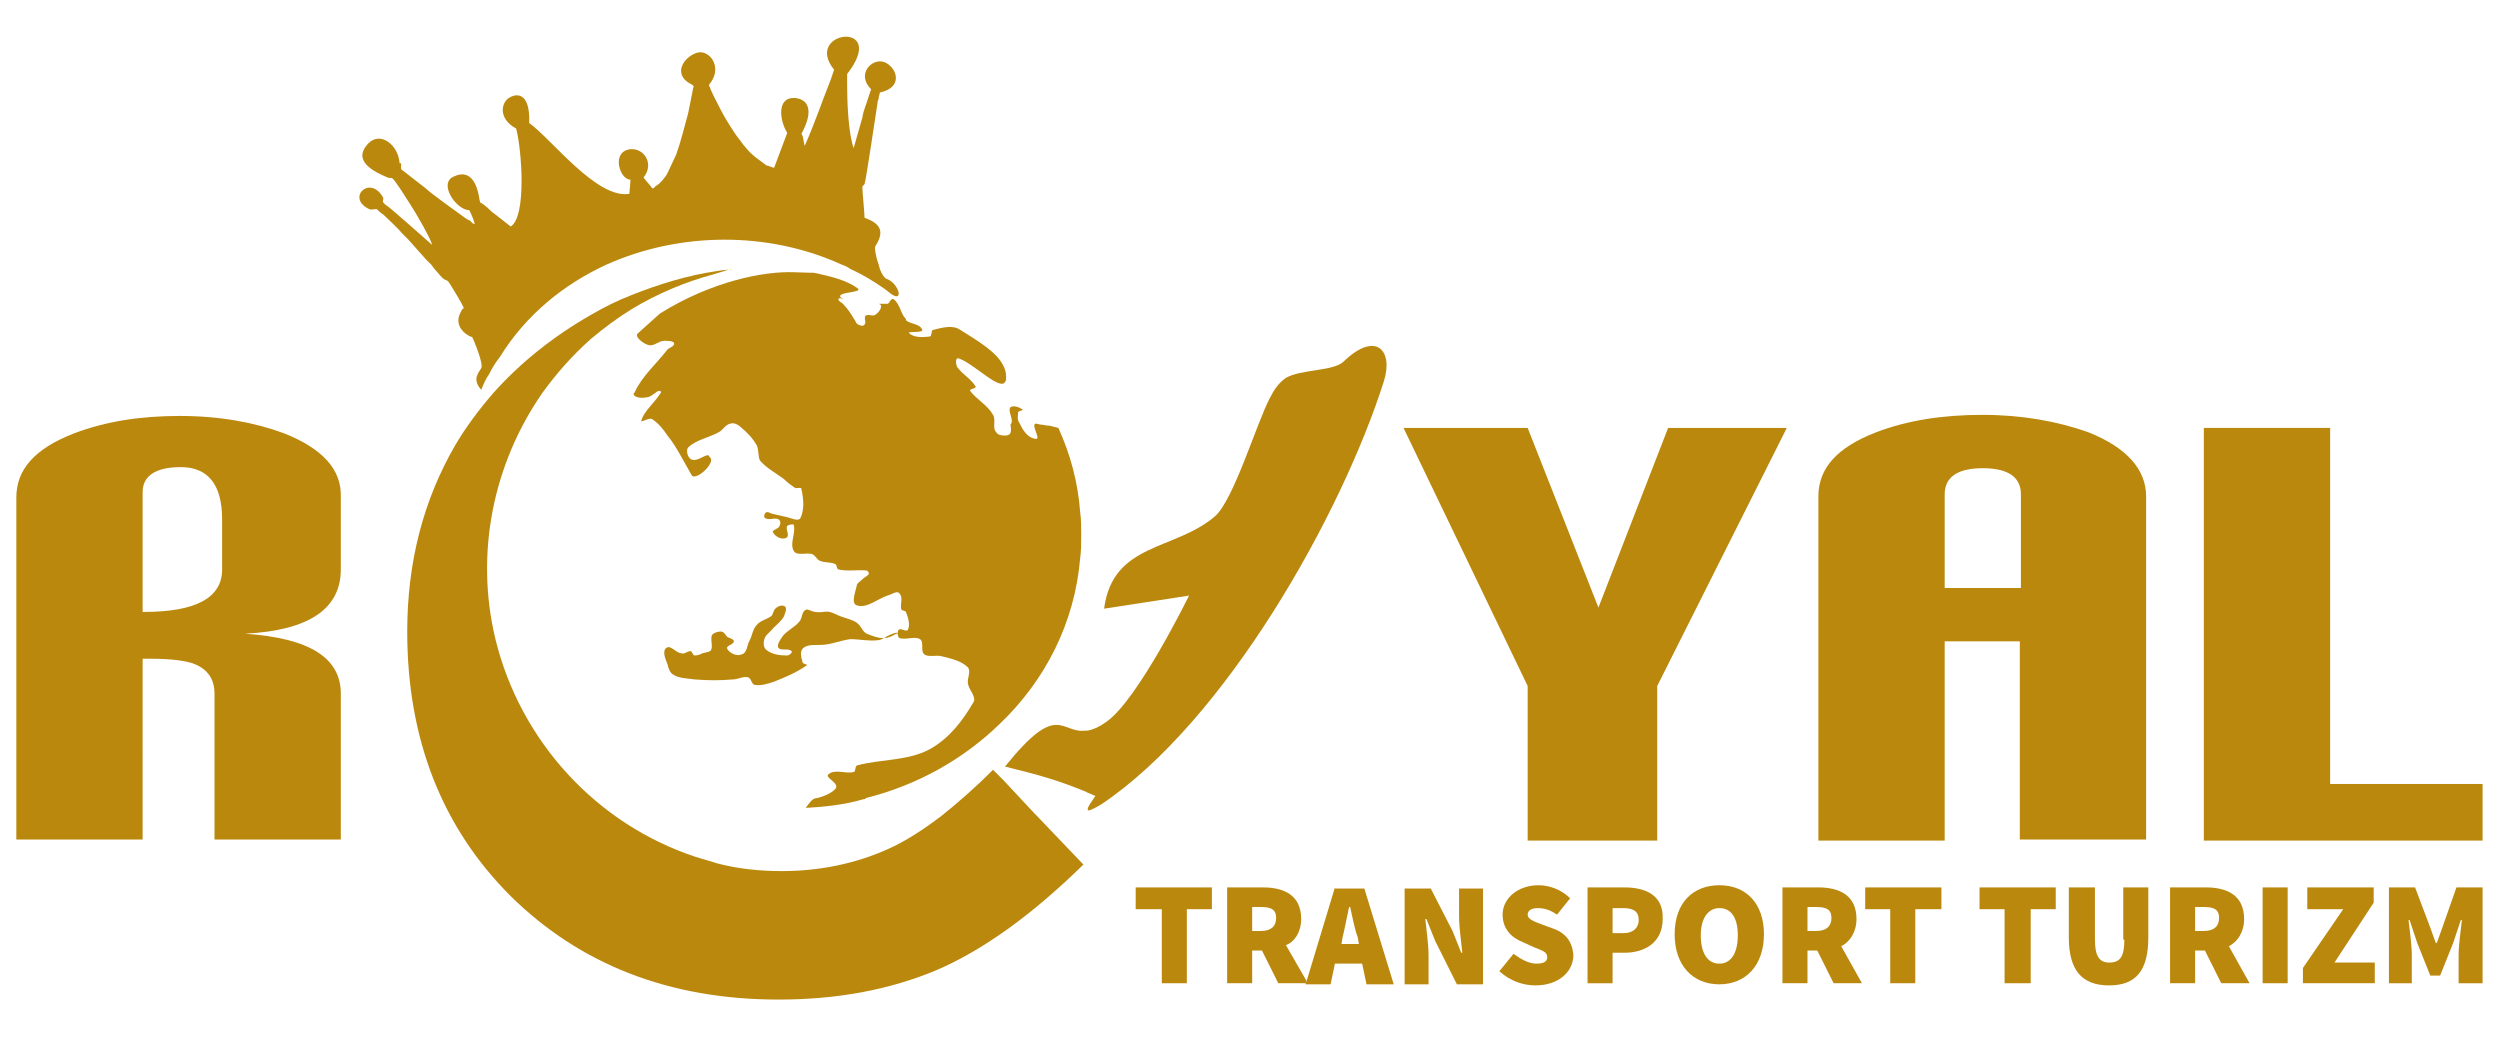 <?xml version="1.0" encoding="utf-8"?>
<!-- Generator: Adobe Illustrator 26.4.1, SVG Export Plug-In . SVG Version: 6.00 Build 0)  -->
<svg version="1.1" id="Royal_Logo" xmlns="http://www.w3.org/2000/svg" xmlns:xlink="http://www.w3.org/1999/xlink" x="0px" y="0px"
	 viewBox="0 0 229.6 95.2" style="enable-background:new 0 0 229.6 95.2;" xml:space="preserve">
<style type="text/css">
	.st0{fill:#BB880E;}
	.st1{fill:none;}
</style>
<g>
	<g>
		<path class="st0" d="M31.3,52.3v-6.6c0.1-2.6-1.7-4.5-5.2-5.9c-2.7-1-5.9-1.6-9.6-1.6c-3.6,0-6.8,0.5-9.7,1.6
			c-3.6,1.4-5.3,3.3-5.3,5.9v31.4h11.6V60.5c0.4,0,0.7,0,0.8,0c1.9,0,3.3,0.2,4,0.5c1.2,0.5,1.8,1.4,1.8,2.7v13.4h11.6V63.7
			c0-3.3-2.9-5.1-8.8-5.5C28.4,57.9,31.3,55.9,31.3,52.3z M20.4,52.3c0,2.6-2.4,3.9-7.2,3.9h-0.1v-11c0-1.5,1.2-2.3,3.5-2.3
			c2.5,0,3.8,1.6,3.8,4.8V52.3z"/>
	</g>
	<polygon class="st0" points="140.3,77.2 152.2,77.2 152.2,63 164.1,39.3 153.2,39.3 146.8,55.8 140.3,39.3 128.9,39.3 140.3,63 	
		"/>
	<g>
		<path class="st0" d="M191.8,39.7c-2.8-1-6.1-1.6-9.7-1.6c-3.7,0-6.9,0.5-9.8,1.6c-3.6,1.4-5.3,3.3-5.3,5.9v31.6h11.6V58.9h6.9
			v18.2h11.6V45.6C197.1,43.1,195.3,41.1,191.8,39.7z M185.6,54h-7v-8.6c0-1.6,1.2-2.4,3.5-2.4c2.3,0,3.5,0.8,3.5,2.4V54z"/>
	</g>
	<polygon class="st0" points="214,72 214,39.3 202.4,39.3 202.4,77.2 228,77.2 228,72 	"/>
	<rect x="207.8" y="81.5" class="st0" width="2.3" height="8.8"/>
	<polygon class="st0" points="181.8,81.5 181.8,83.5 184.1,83.5 184.1,90.3 186.5,90.3 186.5,83.5 188.8,83.5 188.8,81.5 	"/>
	<path class="st0" d="M195,81.5v4.8h0.1c0,1.6-0.4,2.1-1.4,2.1c-0.9,0-1.3-0.6-1.3-2.1v-4.8H190v4.6c0,3,1.2,4.4,3.7,4.4
		s3.6-1.4,3.6-4.4v-4.6H195z"/>
	<g>
		<path class="st0" d="M204.7,86.9c0.8-0.4,1.4-1.3,1.4-2.5c0-2.2-1.6-2.9-3.5-2.9h-3.3v8.8h2.3v-3h0.9l1.5,3h2.6L204.7,86.9z
			 M202.4,85.5h-0.8v-2.2h0.8c0.9,0,1.4,0.2,1.4,1C203.8,85.1,203.3,85.5,202.4,85.5z"/>
	</g>
	<g>
		<path class="st0" d="M82.1,27.5c-0.3-0.2-0.4,0.4-0.6,0.4c-0.3,0-0.5,0-0.8,0c0.1,0,0.1,0.1,0.2,0.1c0.1,0.3-0.2,0.7-0.5,0.9
			c-0.2,0.2-0.7-0.1-0.9,0.1s0.1,0.6-0.1,0.8c-0.1,0.2-0.4,0.1-0.6,0c-0.2-0.1-0.2-0.3-0.3-0.4c-0.3-0.5-0.6-1-1-1.4
			c-0.1-0.2-0.5-0.3-0.5-0.5s0.3-0.1,0.5,0c-0.1-0.1-0.2-0.1-0.3-0.2c-0.4-0.5,2-0.4,1.6-0.8c-1.1-0.8-2.5-1.1-3.8-1.4
			c-0.7-0.1,0.6,0-2.1-0.1c-2.7-0.1-7.5,0.8-12.3,3.8l-2,1.8c-0.4,0.3,0.5,1,1,1.1s0.9-0.4,1.4-0.4c0.3,0,0.8,0,0.9,0.2
			c0.1,0.3-0.4,0.4-0.6,0.6c-1,1.3-2.3,2.4-3,3.9c0,0,0,0.1-0.1,0.1c-0.1,0.4,0.7,0.5,1.1,0.4c0.4,0,0.7-0.3,1-0.5
			c0.1-0.1,0.2-0.1,0.3-0.1c0.1,0,0.1,0.1,0.1,0.1c0,0.1,0,0.1-0.1,0.2c-0.5,0.8-1.4,1.5-1.7,2.4c-0.1,0.3,0.7-0.3,1-0.1
			c0.6,0.4,1,0.9,1.4,1.5c0.5,0.6,0.9,1.3,1.3,2c0.3,0.5,0.6,1.1,0.9,1.6c0.3,0.7,2.3-1.1,1.7-1.6c-0.1-0.1-0.1-0.2-0.2-0.2
			c-0.5,0.1-1,0.6-1.5,0.4c-0.4-0.2-0.5-0.9-0.3-1.1c0.7-0.7,1.9-0.9,2.8-1.4c0.4-0.2,0.6-0.7,1.1-0.8c0.3-0.1,0.7,0.1,0.9,0.3
			c0.6,0.5,1.1,1,1.5,1.7c0.2,0.4,0.1,1,0.3,1.4c0.6,0.7,1.4,1.1,2.2,1.7c0.3,0.3,0.7,0.6,1,0.8c0.2,0.1,0.6-0.1,0.6,0.1
			c0.2,0.9,0.3,1.9-0.1,2.7c-0.2,0.3-0.8,0-1.2-0.1c-0.4-0.1-0.9-0.2-1.3-0.3c-0.2,0-0.5-0.3-0.7-0.1c-0.1,0.1-0.2,0.4,0,0.5
			c0.4,0.2,0.9-0.1,1.2,0.1c0.2,0.1,0.2,0.4,0.1,0.6c-0.1,0.3-0.8,0.4-0.6,0.6c0.2,0.4,0.8,0.7,1.2,0.5c0.4-0.2-0.1-0.8,0.1-1.1
			c0.1-0.1,0.5-0.2,0.6-0.1c0.2,0.8-0.4,1.7,0,2.4c0.3,0.5,1.2,0.1,1.7,0.3c0.3,0.1,0.4,0.5,0.7,0.6c0.4,0.2,1,0.1,1.4,0.3
			c0.2,0.1,0.1,0.4,0.3,0.5c0.9,0.2,1.8,0,2.6,0.1c0.1,0,0.2,0.2,0.2,0.3c-0.1,0.2-0.4,0.3-0.6,0.5c-0.2,0.2-0.4,0.3-0.5,0.5
			c-0.1,0.6-0.6,1.7,0,1.9c0.9,0.3,1.9-0.6,2.8-0.9c0.4-0.1,0.9-0.5,1.1-0.2c0.4,0.4,0,1.1,0.2,1.5c0.1,0.1,0.4,0.1,0.4,0.2
			c0.2,0.5,0.4,1.1,0.2,1.6c-0.1,0.3-0.6-0.1-0.8,0c-0.2,0.1-0.1,0.3-0.2,0.4c0.1,0.1,0.1,0.4,0.2,0.4c0.6,0.2,1.4-0.2,1.9,0.1
			c0.4,0.3,0,1.1,0.4,1.4c0.4,0.3,1.1,0,1.7,0.2c0.8,0.2,1.7,0.4,2.3,1c0.3,0.4-0.1,1,0,1.5c0.1,0.6,0.8,1.2,0.5,1.7
			c-1,1.7-2.2,3.3-4,4.3c-2,1.1-4.5,0.9-6.7,1.5c-0.2,0.1-0.1,0.6-0.3,0.6c-0.7,0.2-1.7-0.3-2.3,0.2c-0.4,0.3,0.8,0.7,0.7,1.2
			c-0.1,0.4-1.2,0.9-1.8,1c-0.4,0-0.7,0.5-1,0.9c1.8-0.1,3.6-0.3,5.3-0.8c0.1,0,0.2,0,0.2-0.1c4.8-1.2,9-3.6,12.3-6.8
			c4.2-4,6.9-9.3,7.4-15.2c0.1-0.7,0.1-1.4,0.1-2.2c0-0.7,0-1.4-0.1-2.1c-0.2-2.7-0.9-5.3-2-7.7l-0.8-0.2c-0.3,0-0.6-0.1-0.8-0.1
			s-0.5-0.2-0.6,0c-0.1,0.4,0.6,1.4,0.1,1.3c-0.8-0.1-1.2-0.9-1.5-1.5c-0.2-0.3-0.1-0.6-0.1-0.9c0-0.2,0.6-0.2,0.4-0.3
			c-0.3-0.2-0.8-0.4-1.1-0.2c-0.3,0.4,0.4,1.2,0,1.6c0.2,1-0.2,1-0.6,1c-0.3,0-0.6-0.1-0.7-0.3c-0.4-0.4,0-1.1-0.3-1.6
			c-0.5-0.9-1.5-1.4-2.1-2.2c-0.1-0.2,0.6-0.2,0.5-0.4c-0.4-0.7-1.2-1.1-1.7-1.8c-0.1-0.2-0.2-0.8,0.1-0.8c1.3,0.4,3.5,2.7,4.2,2.3
			c0.1-0.1,0.2-0.2,0.2-0.4c0-0.4,0-0.7-0.2-1.1c-0.6-1.4-2.6-2.5-4-3.4c-0.7-0.5-1.7-0.2-2.5,0c-0.2,0-0.1,0.6-0.3,0.6
			c-0.7,0.1-1.5,0.1-1.9-0.3c-0.3-0.2,1.3,0,1.2-0.3c-0.2-0.6-1.1-0.5-1.5-0.9c0,0,0,0,0-0.1C82.7,28.8,82.7,28,82.1,27.5z"/>
		<path class="st0" d="M79.6,58.2c-0.4-0.2-0.5-0.7-0.9-1c-0.4-0.3-1-0.4-1.5-0.6c-0.3-0.1-0.6-0.3-1-0.4c-0.4-0.1-0.8,0.1-1.3,0
			c-0.3,0-0.7-0.3-0.9-0.2c-0.4,0.2-0.3,0.8-0.6,1.1c-0.4,0.5-1.1,0.8-1.5,1.3c-0.2,0.3-0.6,0.8-0.4,1.1c0.2,0.3,0.9,0,1.2,0.3
			c0.1,0.1-0.2,0.4-0.4,0.4c-0.7,0-1.4-0.1-1.9-0.5c-0.3-0.2-0.3-0.7-0.2-1c0.1-0.4,0.5-0.6,0.8-1c0.3-0.3,0.8-0.7,1-1.1
			c0.1-0.3,0.3-0.7,0.1-0.9c-0.3-0.2-0.7,0-0.9,0.2c-0.2,0.2-0.2,0.6-0.4,0.7c-0.4,0.3-1,0.4-1.3,0.8c-0.4,0.4-0.4,1-0.7,1.5
			c-0.2,0.4-0.2,1.1-0.7,1.2c-0.4,0.2-1.1-0.1-1.3-0.5c-0.2-0.3,0.6-0.4,0.6-0.7c0-0.2-0.4-0.3-0.6-0.4c-0.2-0.2-0.3-0.5-0.6-0.5
			s-0.6,0.1-0.8,0.3c-0.2,0.4,0.1,1-0.1,1.4c-0.1,0.2-0.5,0.2-0.8,0.3c-0.2,0.1-0.4,0.2-0.7,0.2c-0.2,0-0.2-0.4-0.4-0.4
			c-0.3,0-0.5,0.3-0.8,0.2c-0.5,0-1-0.8-1.4-0.5c-0.4,0.3-0.1,1,0.1,1.5c0.1,0.4,0.2,0.8,0.6,1c0.5,0.3,1.2,0.3,1.9,0.4
			c1.2,0.1,2.4,0.1,3.5,0c0.5,0,0.9-0.3,1.4-0.2c0.3,0.1,0.3,0.6,0.6,0.7c0.6,0.1,1.2-0.1,1.8-0.3c1-0.4,2-0.8,3-1.5
			c0.1-0.1-0.4-0.1-0.4-0.3c-0.1-0.4-0.3-1,0.1-1.3c0.5-0.4,1.3-0.2,2-0.3c0.8-0.1,1.5-0.4,2.3-0.5c0.8,0,1.7,0.2,2.5,0.1
			c0.2,0,0.4-0.1,0.6-0.2c0,0,0,0-0.1,0C80.6,58.6,80.1,58.4,79.6,58.2z"/>
		<path class="st0" d="M81.2,58.6c0.4,0,0.8-0.2,1.1-0.4c0,0,0.1,0,0.1,0c0,0,0-0.1-0.1-0.1C81.9,58.2,81.5,58.4,81.2,58.6z"/>
		<path class="st0" d="M95,74.7l-2.8-3l-1-1c-1.6,1.6-3.2,3-4.7,4.2c-1.7,1.3-3.4,2.4-5,3.1c-2.9,1.3-6.2,2-9.7,2
			c-2,0-4-0.2-5.9-0.7c-0.7-0.2-1.3-0.4-2-0.6c-9.1-3-16.1-10.6-18.4-20c-1.9-7.9-0.2-16.1,4.3-22.6c1.3-1.8,2.8-3.5,4.5-5
			c1.2-1,2.4-1.9,3.7-2.7c2.3-1.4,4.9-2.5,7.5-3.2c0.3-0.1,0.7-0.2,1-0.3c0.3-0.1,0.5-0.2,0.8-0.2c-0.5,0.1-1,0.1-1.5,0.2
			c-2.7,0.4-5.3,1.2-7.8,2.2c-1.3,0.5-2.5,1.1-3.7,1.8c-3.5,2-6.5,4.4-9,7.2c-1.3,1.5-2.5,3.1-3.5,4.8c-2.9,5-4.4,10.7-4.4,17.1
			c0,9.9,3.2,18,9.5,24.3c6.4,6.3,14.6,9.5,24.6,9.5c5.4,0,10.2-0.9,14.5-2.7c4.2-1.8,8.7-5,13.5-9.7l-4.3-4.5L95,74.7z"/>
		<path class="st0" d="M123.4,33.2c-0.9,0.9-3.9,0.7-5.3,1.5c-0.7,0.5-1.1,1.1-1.5,1.9c-1.2,2.3-3.3,9.3-5,10.8
			c-3.7,3.2-9.4,2.4-10.2,8.5l7.8-1.2c0,0-4.7,9.6-7.6,11.6c-0.7,0.5-1.2,0.7-1.7,0.8c-0.1,0-0.1,0-0.2,0c-2.3,0.3-2.5-2.8-7.4,3.3
			c3.2,0.8,4.7,1.2,7.4,2.3c0.1,0,0.1,0.1,0.2,0.1c0.2,0.1,0.5,0.2,0.7,0.3c-0.4,0.6-0.7,1-0.7,1.2c0,0.1,0,0.1,0,0.1
			c0.1,0.1,0.5-0.1,1.2-0.5c11.4-7.6,22.1-26.6,26-38.9C128,32.1,126.3,30.4,123.4,33.2z"/>
		<path class="st0" d="M39.1,23.8l0.5,0.5l0.3,0.4c0.3,0.3,0.7,0.9,1,1c0.2,0.1,0.2,0,0.5,0.5c0.3,0.5,1,1.6,1.2,2.1
			c-0.2,0.1-0.2,0.2-0.3,0.4c-0.5,0.9,0,1.7,0.7,2.1c0.1,0.1,0.3,0.1,0.4,0.2c0,0.1,0.2,0.4,0.2,0.5c0.1,0.2,0.8,2,0.6,2.3
			c-0.2,0.4-0.9,1,0,2c0.2-0.5,0.4-1,0.7-1.4c0.3-0.6,0.6-1.1,1-1.6c2.4-3.9,5.9-6.7,9.8-8.5c6.7-3,14.8-3.1,21.6,0
			c0.3,0.1,0.5,0.2,0.8,0.4c1.1,0.5,2.1,1.1,3.1,1.8c0.3,0.2,0.9,0.8,1.2,0.7c0.4-0.1-0.1-1.3-1-1.6c-0.2-0.1-0.4-0.4-0.6-0.9
			c0-0.1-0.1-0.3-0.1-0.4c-0.3-0.8-0.4-1.6-0.3-1.7c0.9-1.4,0.4-2.1-1-2.6c0-0.4-0.2-2.4-0.2-2.8c0-0.2,0.1-0.1,0.2-0.3
			c0.1-0.1,1.1-6.9,1.2-7.5c0-0.2,0.1-0.2,0.1-0.4s0.1-0.3,0.1-0.5c2.3-0.5,1.5-2.4,0.4-2.8c-1.1-0.4-2.6,1.1-1.2,2.5
			c0,0.1-0.1,0.2-0.1,0.3c0,0.1-0.1,0.2-0.1,0.3c-0.2,0.7-0.5,1.3-0.6,2l-0.8,2.8c-0.5-1.4-0.6-4.3-0.6-5.8c0-0.2,0-0.3,0-0.4V6.8
			c3.9-5-4.1-4-1.2-0.4c-0.1,0.3-0.2,0.6-0.3,0.9c-0.8,2-1.5,4.1-2.4,6.1c-0.1-0.3-0.1-0.9-0.3-1.1c1.2-2.2,0.6-3.2-0.6-3.3
			c-1.7-0.1-1.4,2.1-0.7,3.2l-1.2,3.2c-0.2,0-0.5-0.2-0.7-0.2l-0.8-0.6c-0.7-0.5-1.2-1.1-1.7-1.8c-0.5-0.6-1.4-2.1-1.7-2.7
			c-0.4-0.8-0.8-1.5-1.1-2.3c1.3-1.5,0.2-3.1-0.9-3c-1.2,0.2-2.7,2-0.6,3c0.2,0.3,0.1-0.1,0,0.6l-0.4,2c-0.3,1.1-0.7,2.7-1.1,3.8
			l-0.8,1.7c-0.2,0.4-0.7,1-1.1,1.2c-0.1,0.1-0.1,0.2-0.3,0.2c-0.1-0.2-0.5-0.6-0.8-1c1-1.2,0.1-2.7-1.2-2.6c-1.8,0.2-1,2.8,0,2.8
			c0,0.4-0.1,1.1-0.1,1.3c-3,0.5-7.2-5.1-9.2-6.5c0.1-2.5-0.9-2.8-1.7-2.4c-0.9,0.4-1.2,2,0.5,2.9c0.5,1.8,1,8.1-0.5,9l-1.4-1.1
			c-0.3-0.2-0.5-0.4-0.7-0.6c-0.1-0.1-0.6-0.5-0.7-0.5c0-0.1-0.1-0.3-0.1-0.5c-0.2-1.2-0.8-2.6-2.3-1.9c-1.5,0.6,0.2,3.1,1.4,3.1
			c0.1,0.2,0.4,0.8,0.5,1.3l-0.2-0.1c-0.1-0.1-0.1-0.1-0.2-0.2c-0.1-0.1-0.1-0.1-0.2-0.1L42.7,20c-0.4-0.3-3.1-2.2-3.6-2.7l-1.8-1.4
			c-0.1-0.1-0.4-0.3-0.4-0.3c-0.2-0.2,0.1-0.7-0.2-0.6c-0.1-1.7-1.8-3-2.9-1.8c-1.5,1.6,0.6,2.6,1.8,3.1c0.5,0.2,0.2-0.4,1.2,1.1
			c0.3,0.5,0.6,0.9,0.9,1.4c0.4,0.6,1.8,3,2,3.7l-2.5-2.2c-0.5-0.4-1.2-1.1-1.8-1.5c-0.5-0.4,0-0.4-0.3-0.8
			c-1.2-1.9-3.3,0.2-1.2,1.2c0.2,0.1,0.4,0,0.7,0c0.1,0.1,0.4,0.4,0.6,0.5c0.4,0.4,1.3,1.2,1.7,1.7c0.1,0.1,0.2,0.2,0.3,0.3
			c0.1,0.1,0.2,0.2,0.3,0.3L39.1,23.8z"/>
		<g>
			<path class="st0" d="M118.1,86.8c0.8-0.3,1.4-1.2,1.4-2.4c0-2.2-1.6-2.9-3.5-2.9h-3.3v8.8h2.3v-3h0.9l1.5,3h2.5l0.1-0.2
				L118.1,86.8z M115.8,85.5H115v-2.2h0.8c0.9,0,1.4,0.2,1.4,1C117.2,85.1,116.7,85.5,115.8,85.5z"/>
		</g>
		<polygon class="st0" points="104.3,83.5 106.7,83.5 106.7,90.3 109,90.3 109,83.5 111.3,83.5 111.3,81.5 104.3,81.5 		"/>
	</g>
	<polygon class="st0" points="214.4,88.4 218,82.9 218,81.5 211.9,81.5 211.9,83.5 215.2,83.5 211.5,88.9 211.5,90.3 218.1,90.3 
		218.1,88.4 	"/>
	<ellipse class="st1" cx="209" cy="79.7" rx="1.3" ry="1.2"/>
	<path class="st0" d="M225.6,81.5l-1.3,3.7l-0.5,1.4h-0.1l-0.5-1.4l-1.4-3.7h-2.4v8.8h2.1v-2.6c0-0.9-0.2-2.3-0.3-3.2h0.1l0.7,2.1
		l1.2,3h0.9l1.2-3l0.7-2.1h0.1c-0.1,0.9-0.3,2.3-0.3,3.2v2.6h2.2v-8.8H225.6z"/>
	<path class="st0" d="M134,84.1c0,1.1,0.2,2.4,0.3,3.4h-0.1l-0.8-2l-2-3.9H129v8.8h2.2v-2.6c0-1.1-0.2-2.4-0.3-3.4h0.1l0.8,2l2,4
		h2.4v-8.8H134V84.1z"/>
	<path class="st0" d="M142.7,85.3l-1.1-0.4c-0.8-0.3-1.3-0.5-1.3-0.9c0-0.4,0.4-0.6,0.9-0.6c0.7,0,1.2,0.2,1.8,0.6l1.2-1.5
		c-0.8-0.8-1.9-1.2-2.9-1.2c-1.9,0-3.3,1.2-3.3,2.7c0,1.3,0.8,2.1,1.8,2.5l1.1,0.5c0.7,0.3,1.2,0.4,1.2,0.9c0,0.4-0.3,0.6-1,0.6
		c-0.7,0-1.4-0.4-2.1-0.9l-1.3,1.6c1,0.9,2.2,1.3,3.3,1.3c2.2,0,3.5-1.3,3.5-2.8C144.4,86.5,143.8,85.7,142.7,85.3z"/>
	<g>
		<path class="st0" d="M125.3,81.6h-2.7v-0.1l-2.6,8.6l-0.1,0.2v0.1h2.3l0.4-1.9h2.5l0.4,1.9h2.5L125.3,81.6z M123.2,86.7l0.1-0.6
			c0.2-0.8,0.4-1.9,0.6-2.8h0.1c0.2,0.9,0.4,2,0.7,2.8l0.1,0.6H123.2z"/>
	</g>
	<g>
		<path class="st0" d="M149.2,81.5h-3.4v8.8h2.3v-2.8h1.1c1.8,0,3.5-0.9,3.5-3.1C152.8,82.2,151.1,81.5,149.2,81.5z M149.1,85.7h-1
			v-2.3h1c0.9,0,1.4,0.3,1.4,1.1C150.5,85.2,150,85.7,149.1,85.7z"/>
	</g>
	<g>
		<path class="st0" d="M169.1,86.9c0.8-0.4,1.4-1.3,1.4-2.5c0-2.2-1.6-2.9-3.5-2.9h-3.3v8.8h2.3v-3h0.9l1.5,3h2.6L169.1,86.9z
			 M166.8,85.5H166v-2.2h0.8c0.9,0,1.4,0.2,1.4,1C168.2,85.1,167.7,85.5,166.8,85.5z"/>
	</g>
	<g>
		<path class="st0" d="M157.9,81.3c-2.4,0-4.1,1.6-4.1,4.5c0,2.9,1.7,4.6,4.1,4.6c2.4,0,4.1-1.7,4.1-4.6
			C162,83,160.4,81.3,157.9,81.3z M157.9,88.5c-1.1,0-1.7-1-1.7-2.6c0-1.6,0.7-2.5,1.7-2.5c1.1,0,1.7,0.9,1.7,2.5
			C159.6,87.5,159,88.5,157.9,88.5z"/>
	</g>
	<polygon class="st0" points="171.3,81.5 171.3,83.5 173.6,83.5 173.6,90.3 175.9,90.3 175.9,83.5 178.3,83.5 178.3,81.5 	"/>
</g>
</svg>
